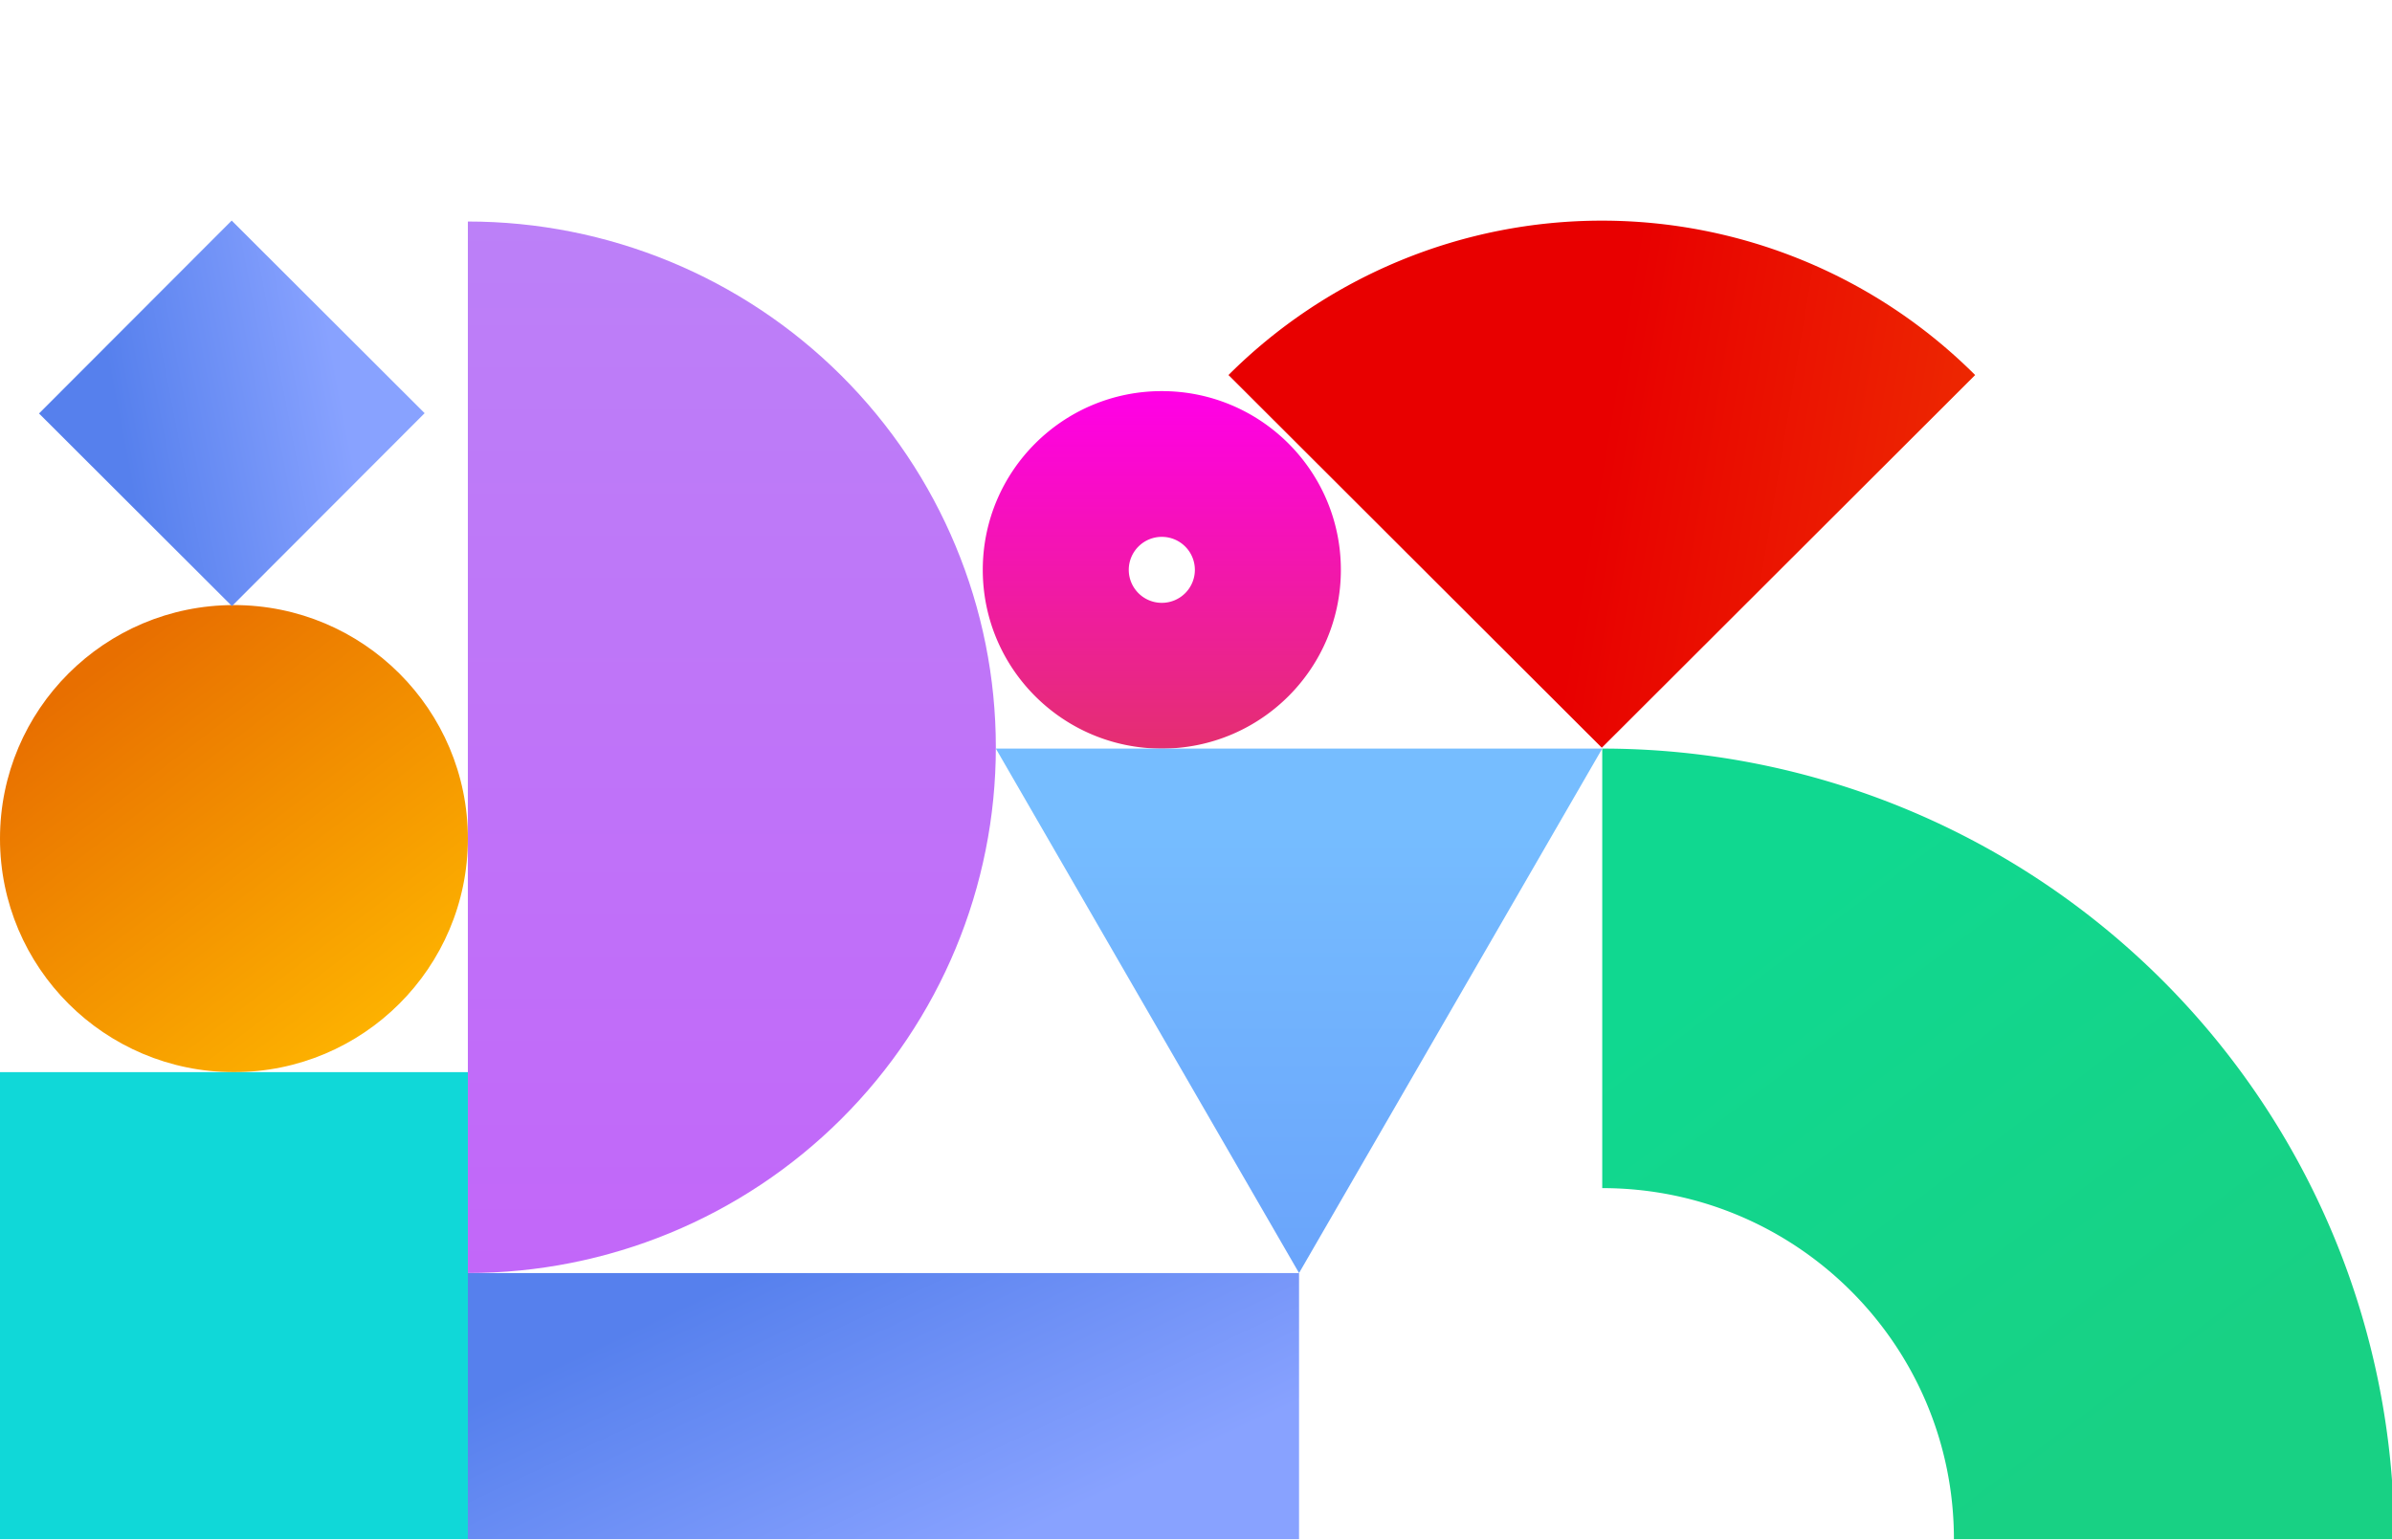 <svg width="455" height="293" fill="none" xmlns="http://www.w3.org/2000/svg"><path d="M88.996 159.563c0 24.541-19.922 44.435-44.498 44.435C19.923 203.998 0 184.104 0 159.563c0-24.54 19.922-44.434 44.498-44.434 24.576 0 44.498 19.894 44.498 44.434Z" fill="url(#a)"/><path fill-rule="evenodd" clip-rule="evenodd" d="M220.999 142.435c18.809 0 34.057-15.226 34.057-34.008 0-18.782-15.248-34.009-34.057-34.009-18.81 0-34.058 15.227-34.058 34.009s15.248 34.008 34.058 34.008Zm-.001-27.731a6.282 6.282 0 0 0 6.287-6.277 6.282 6.282 0 0 0-6.287-6.277 6.282 6.282 0 0 0-6.286 6.277 6.282 6.282 0 0 0 6.286 6.277Z" fill="url(#b)"/><path d="M88.996 42.148c26.636 0 52.181 10.54 71.016 29.3 18.834 18.762 29.415 44.207 29.415 70.739 0 26.532-10.581 51.977-29.415 70.738-18.835 18.761-44.38 29.301-71.016 29.301V42.148Z" fill="url(#c)"/><path d="M375.708 71.358a100.439 100.439 0 0 0-32.582-21.74 100.56 100.56 0 0 0-76.867 0 100.439 100.439 0 0 0-32.582 21.74l71.015 70.914 71.016-70.914Z" fill="url(#d)"/><path fill="url(#e)" d="M0 203.998h88.996v88.868H0z"/><path transform="rotate(90 247.101 242.226)" fill="url(#f)" d="M247.101 242.226h50.64v158.105h-50.64z"/><path transform="rotate(44.959 -28.677 74.236)" fill="url(#g)" d="M0 0h51.867v51.867H0z"/><path d="m247.101 242.226 57.673-99.791H189.427l57.674 99.791Z" fill="url(#h)"/><path fill-rule="evenodd" clip-rule="evenodd" d="M304.774 226.066c36.946 0 66.896 29.908 66.896 66.8h83.751c0-19.755-3.897-39.316-11.467-57.567a150.428 150.428 0 0 0-32.657-48.804 150.668 150.668 0 0 0-48.873-32.609 150.831 150.831 0 0 0-57.65-11.451v83.631Z" fill="url(#i)"/><defs><linearGradient id="a" x1="82.257" y1="197.827" x2="24.534" y2="122.46" gradientUnits="userSpaceOnUse"><stop stop-color="#FFB800"/><stop offset="1" stop-color="#E86F00"/></linearGradient><linearGradient id="b" x1="220.999" y1="142.435" x2="220.999" y2="75.835" gradientUnits="userSpaceOnUse"><stop stop-color="#E42F70"/><stop offset="1" stop-color="#FF00E5"/></linearGradient><linearGradient id="c" x1="139.081" y1="41.904" x2="139.079" y2="241.982" gradientUnits="userSpaceOnUse"><stop stop-color="#BC80F8"/><stop offset="1" stop-color="#C267F9"/></linearGradient><linearGradient id="d" x1="375.708" y1="71.358" x2="309.014" y2="60.235" gradientUnits="userSpaceOnUse"><stop stop-color="#ED2701"/><stop offset="1" stop-color="#E80000"/></linearGradient><linearGradient id="e" x1="-22.249" y1="268.008" x2="53.011" y2="178.194" gradientUnits="userSpaceOnUse"><stop stop-color="#10D8D8"/><stop offset="1" stop-color="#10D8D8"/></linearGradient><linearGradient id="f" x1="285.55" y1="271.212" x2="224.919" y2="299.808" gradientUnits="userSpaceOnUse"><stop stop-color="#88A2FF"/><stop offset="1" stop-color="#5680ED"/></linearGradient><linearGradient id="g" x1="39.38" y1="9.509" x2="15.421" y2="44.791" gradientUnits="userSpaceOnUse"><stop stop-color="#88A2FF"/><stop offset="1" stop-color="#5680ED"/></linearGradient><linearGradient id="h" x1="247.098" y1="242.227" x2="247.098" y2="156.295" gradientUnits="userSpaceOnUse"><stop stop-color="#6AA4FB"/><stop offset="1" stop-color="#76BDFF"/></linearGradient><linearGradient id="i" x1="424.733" y1="265.287" x2="348.865" y2="164.53" gradientUnits="userSpaceOnUse"><stop offset=".042" stop-color="#18D184"/><stop offset="1" stop-color="#10D890"/></linearGradient></defs></svg>